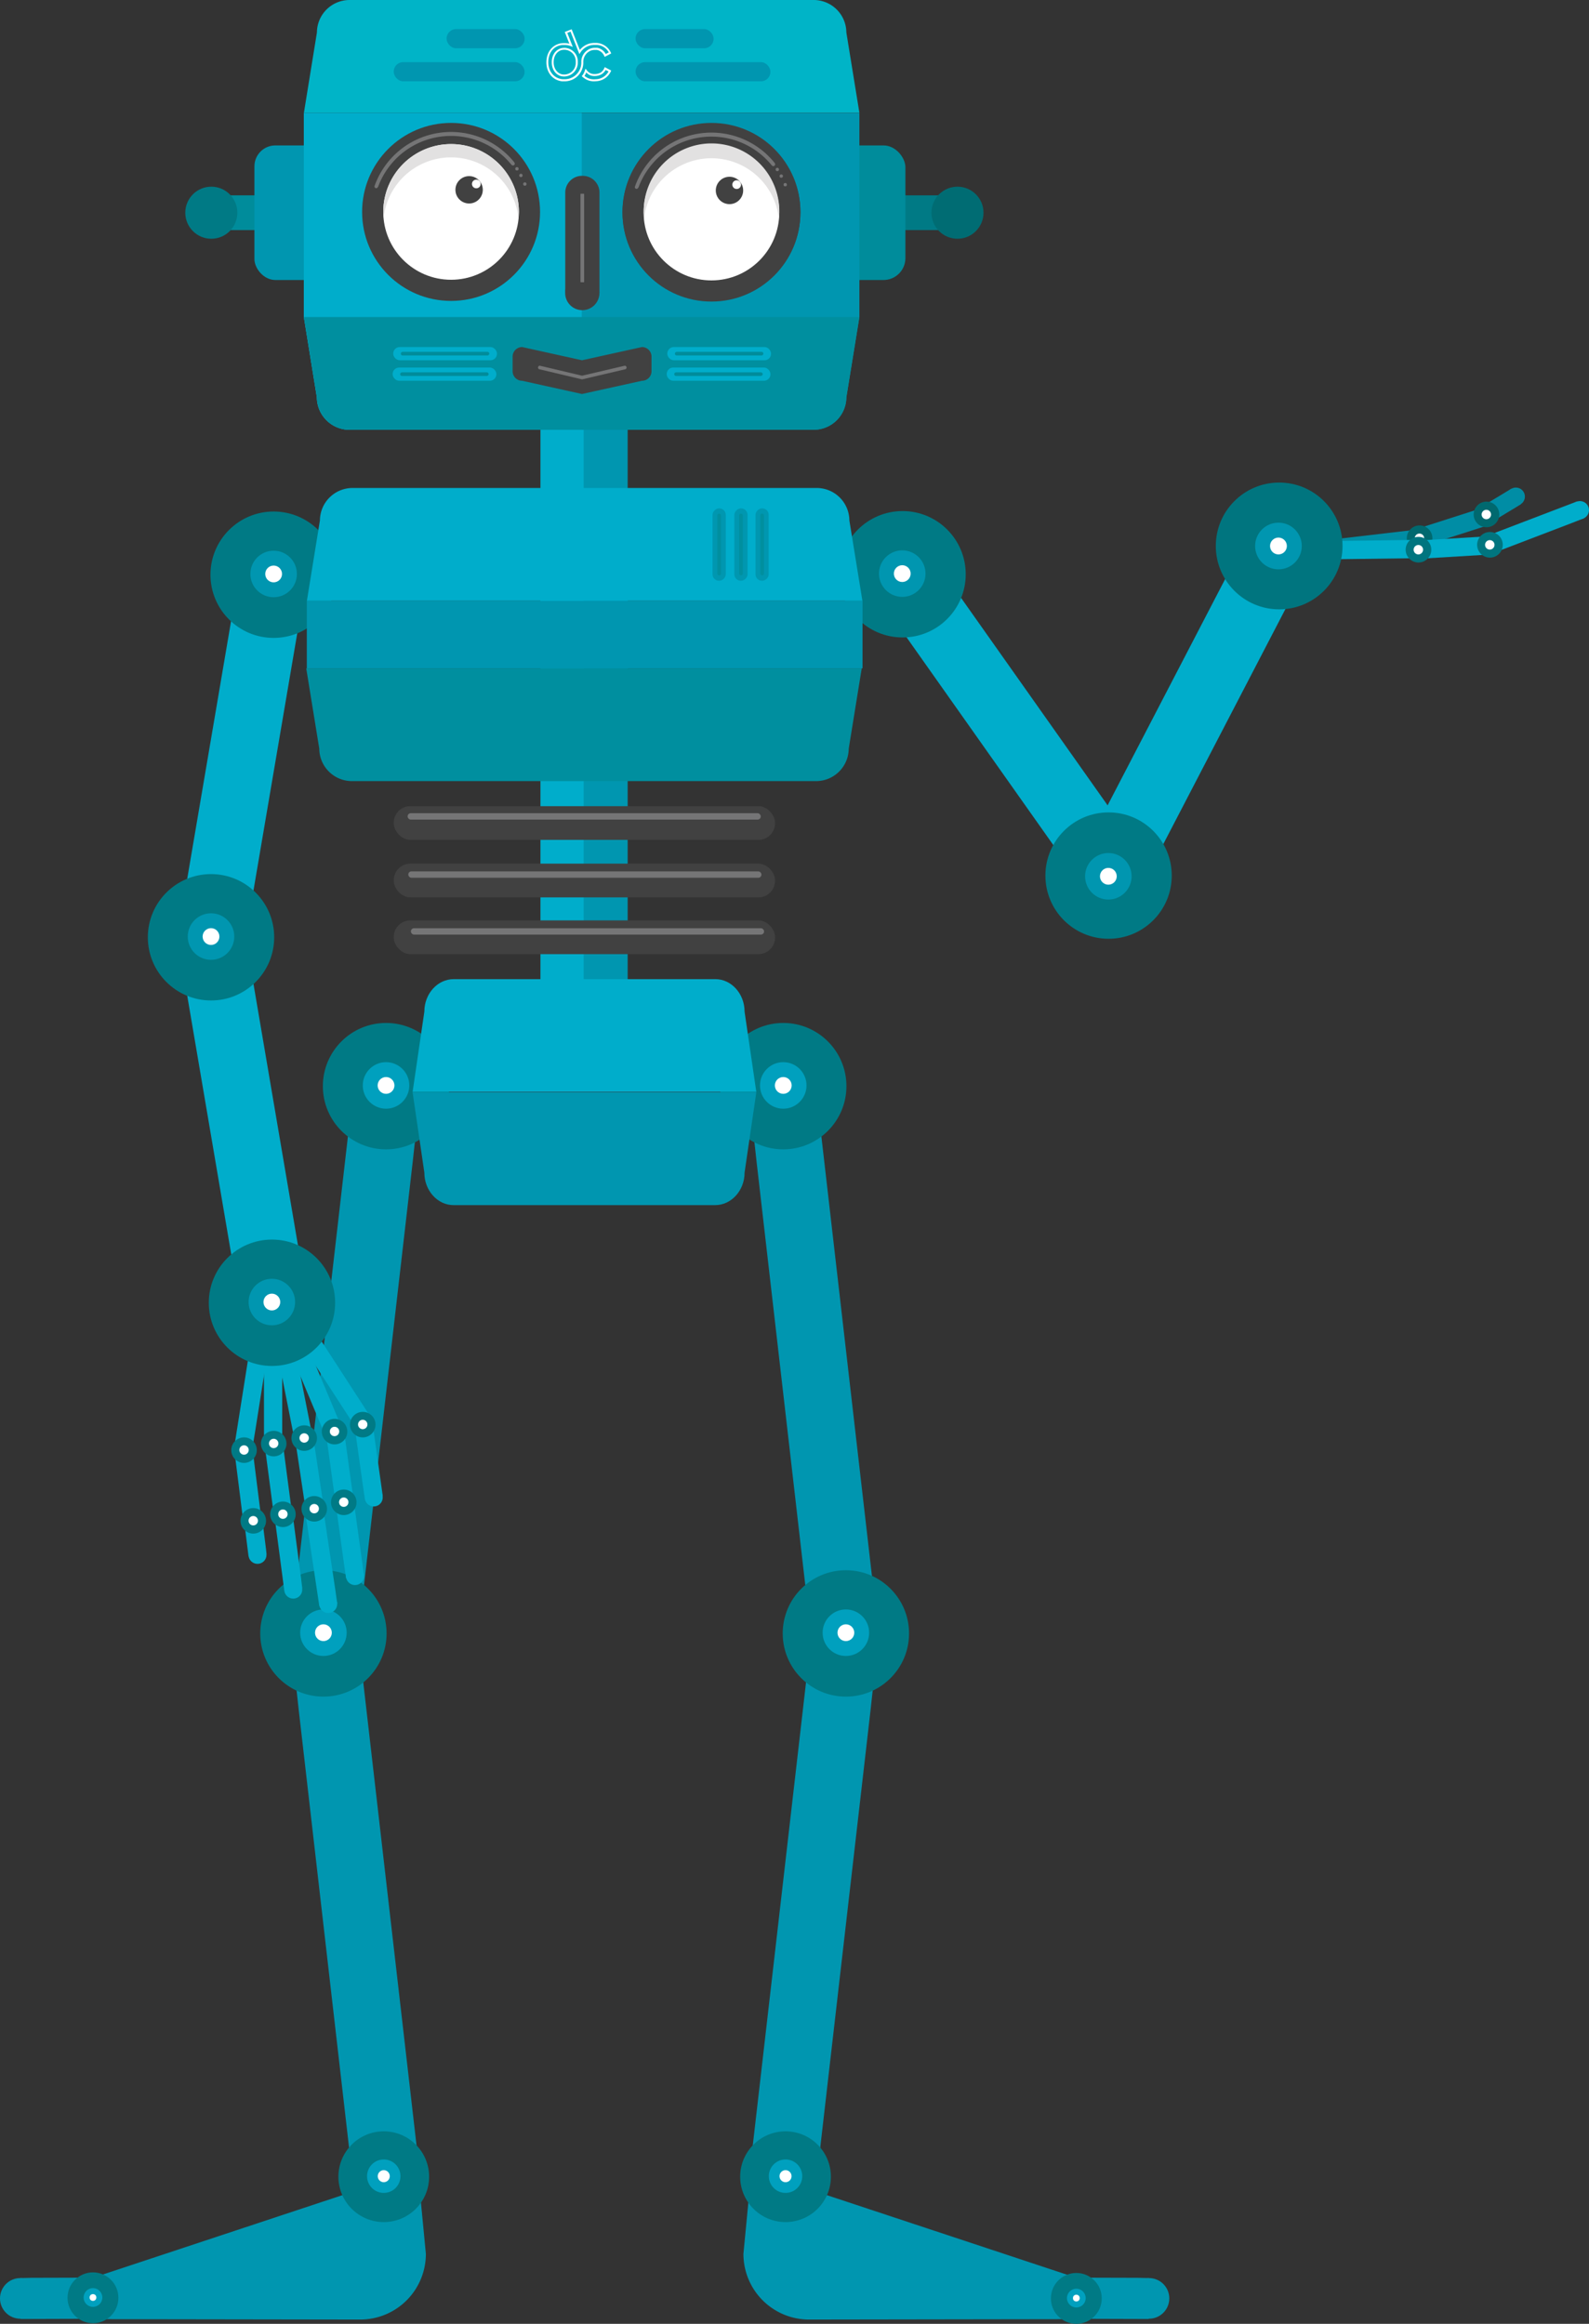 <?xml version="1.0" encoding="utf-8"?>
<svg id="design" xmlns="http://www.w3.org/2000/svg" viewBox="0 0 636.16 930"><rect x="0" y="0" width="636.16" height="930" fill="#333333" stroke="none"/><defs><style>.cls-1{fill:#0096b0;}.cls-2{fill:#007a85;}.cls-3{fill:#00a0be;}.cls-4{fill:#fff;}.cls-5{fill:#29afc5;}.cls-6{fill:#00adcb;}.cls-7{fill:#008da5;}.cls-8{fill:#00696f;}.cls-9{fill:#00757f;}.cls-10{fill:#0ca1bf;}.cls-11{fill:#008c9b;}.cls-12{fill:#008f9f;}.cls-13{fill:#414141;}.cls-14{fill:#006c73;}.cls-15{fill:#00b4c7;}.cls-16{fill:#757576;}.cls-17{fill:#e2e1e1;}.cls-18{fill:#0097b0;}</style></defs><title>Prancheta 64</title><polygon class="cls-1" points="8.25 928.07 8.1 911.69 12.57 911.58 37.42 911.51 37.47 927.98 8.25 928.07"/><circle class="cls-1" cx="8.14" cy="919.82" r="8.14"/><path class="cls-1" d="M37.38,928.13,35.93,912,167.28,868.5,170.5,902a26.29,26.29,0,0,1-26.29,26.29Z"/><polygon class="cls-1" points="143.07 652.74 116.39 655.08 119.66 684.89 141.51 874.81 168.27 871.73 143.07 652.74"/><circle class="cls-2" cx="153.64" cy="871.12" r="18.16"/><circle class="cls-3" cx="153.64" cy="870.91" r="6.69"/><circle class="cls-4" cx="153.64" cy="870.91" r="2.41"/><polygon class="cls-1" points="141.81 432.9 168.49 435.24 165.22 465.05 143.36 654.97 116.61 651.89 141.81 432.9"/><circle class="cls-5" cx="154.55" cy="434.33" r="13.45"/><circle class="cls-2" cx="154.55" cy="434.68" r="25.29"/><circle class="cls-3" cx="154.55" cy="434.39" r="9.31"/><circle class="cls-4" cx="154.55" cy="434.39" r="3.36"/><circle class="cls-2" cx="129.48" cy="653.7" r="25.29"/><circle class="cls-3" cx="129.48" cy="653.41" r="9.31"/><circle class="cls-4" cx="129.48" cy="653.41" r="3.36"/><circle class="cls-2" cx="37.22" cy="919.58" r="10.18"/><circle class="cls-3" cx="37.22" cy="919.46" r="3.75"/><circle class="cls-4" cx="37.22" cy="919.46" r="1.35"/><polygon class="cls-1" points="459.88 928.07 460.04 911.69 455.56 911.58 430.71 911.51 430.66 927.98 459.88 928.07"/><circle class="cls-1" cx="459.99" cy="919.82" r="8.14"/><path class="cls-1" d="M430.75,928.13,432.2,912,300.85,868.5,297.63,902a26.29,26.29,0,0,0,26.29,26.29Z"/><polygon class="cls-1" points="325.06 652.74 351.74 655.08 348.47 684.89 326.62 874.81 299.86 871.73 325.06 652.74"/><circle class="cls-2" cx="314.49" cy="871.12" r="18.16"/><circle class="cls-3" cx="314.49" cy="870.91" r="6.69"/><circle class="cls-4" cx="314.49" cy="870.91" r="2.41"/><polygon class="cls-1" points="326.32 432.9 299.64 435.24 302.91 465.05 324.77 654.97 351.52 651.89 326.32 432.9"/><circle class="cls-5" cx="313.58" cy="434.33" r="13.45"/><circle class="cls-2" cx="313.58" cy="434.68" r="25.29"/><circle class="cls-3" cx="313.58" cy="434.39" r="9.31"/><circle class="cls-4" cx="313.58" cy="434.39" r="3.36"/><circle class="cls-2" cx="338.65" cy="653.7" r="25.29"/><circle class="cls-3" cx="338.65" cy="653.41" r="9.31"/><circle class="cls-4" cx="338.65" cy="653.41" r="3.36"/><circle class="cls-4" cx="430.91" cy="919.58" r="4.57"/><circle class="cls-2" cx="430.91" cy="919.82" r="10.18"/><circle class="cls-3" cx="430.91" cy="919.7" r="3.75"/><circle class="cls-4" cx="430.91" cy="919.7" r="1.35"/><polygon class="cls-6" points="99.5 622.82 106.7 621.96 106.5 619.97 104.91 607.35 97.67 608.26 99.5 622.82"/><polygon class="cls-6" points="113.8 636.45 121.01 635.6 120.5 631.43 117 604.84 109.77 605.79 113.8 636.45"/><polygon class="cls-6" points="127.82 642.65 135.01 641.71 134.26 636.35 129.16 602.25 121.94 603.33 127.82 642.65"/><polygon class="cls-6" points="145.73 630.47 138.56 631.57 137.94 627.42 134.28 600.91 141.51 599.91 145.73 630.47"/><polygon class="cls-6" points="97.35 608.52 104.56 607.71 104.13 603.93 101.1 579.86 93.86 580.77 97.35 608.52"/><polygon class="cls-6" points="94.12 576.91 101.26 578.18 102.15 572.83 107.55 538.7 100.34 537.56 94.12 576.91"/><polygon class="cls-6" points="112.99 578.43 105.74 578.57 105.69 573.13 105.67 538.47 112.97 538.46 112.99 578.43"/><polygon class="cls-6" points="125.36 576.19 118.27 577.73 117.17 572.41 110.43 538.4 117.59 536.99 125.36 576.19"/><polygon class="cls-6" points="148.74 567.63 142.72 571.7 139.5 566.81 119.2 535.5 125.32 531.53 148.74 567.63"/><polygon class="cls-6" points="130.16 574.32 136.91 571.63 134.84 566.6 121.45 534.63 114.72 537.45 130.16 574.32"/><circle class="cls-2" cx="97.7" cy="580.35" r="5.11"/><circle class="cls-4" cx="97.7" cy="580.29" r="1.88"/><polygon class="cls-6" points="109.69 606.67 116.89 605.82 116.43 601.95 113.19 577.35 105.96 578.3 109.69 606.67"/><circle class="cls-2" cx="109.58" cy="577.73" r="5.11"/><circle class="cls-4" cx="109.57" cy="577.67" r="1.88"/><polygon class="cls-6" points="122.42 604.5 129.61 603.53 129.07 599.62 125.35 574.76 118.13 575.84 122.42 604.5"/><circle class="cls-2" cx="121.79" cy="575.53" r="5.11"/><circle class="cls-4" cx="121.78" cy="575.48" r="1.88"/><polygon class="cls-6" points="153.24 598.7 146.07 599.8 145.48 595.88 141.97 570.88 149.19 569.86 153.24 598.7"/><circle class="cls-2" cx="145.23" cy="570.14" r="5.11"/><circle class="cls-4" cx="145.22" cy="570.08" r="1.88"/><polygon class="cls-6" points="141.58 600.52 134.4 601.6 133.83 597.79 130.47 573.43 137.7 572.43 141.58 600.52"/><circle class="cls-2" cx="133.94" cy="572.94" r="5.11"/><circle class="cls-4" cx="133.93" cy="572.88" r="1.88"/><circle class="cls-2" cx="101.4" cy="608.64" r="5.11"/><circle class="cls-4" cx="101.39" cy="608.59" r="1.88"/><circle class="cls-2" cx="113.27" cy="606.03" r="5.11"/><circle class="cls-4" cx="113.26" cy="605.97" r="1.88"/><circle class="cls-2" cx="125.81" cy="603.83" r="5.11"/><circle class="cls-4" cx="125.8" cy="603.77" r="1.88"/><circle class="cls-2" cx="137.63" cy="601.23" r="5.11"/><circle class="cls-4" cx="137.62" cy="601.17" r="1.88"/><circle class="cls-6" cx="103.09" cy="622.26" r="3.6"/><circle class="cls-6" cx="117.4" cy="636.18" r="3.6"/><circle class="cls-6" cx="131.41" cy="641.93" r="3.6"/><circle class="cls-6" cx="142.12" cy="630.75" r="3.6"/><circle class="cls-6" cx="149.63" cy="599.29" r="3.6"/><polygon class="cls-6" points="96.11 227.42 122.59 231.44 119.38 251.25 97.9 377.38 71.35 372.86 96.11 227.42"/><circle class="cls-5" cx="109.55" cy="229.65" r="13.45"/><polygon class="cls-6" points="96.11 522.72 122.59 518.7 119.38 498.89 97.9 372.75 71.35 377.27 96.11 522.72"/><circle class="cls-2" cx="109.55" cy="230" r="25.29"/><circle class="cls-1" cx="109.55" cy="229.7" r="9.31"/><circle class="cls-4" cx="109.55" cy="229.7" r="3.36"/><circle class="cls-2" cx="84.48" cy="375.1" r="25.29"/><circle class="cls-1" cx="84.48" cy="374.81" r="9.31"/><circle class="cls-4" cx="84.48" cy="374.81" r="3.36"/><circle class="cls-2" cx="108.88" cy="521.37" r="25.29"/><circle class="cls-1" cx="108.84" cy="521.08" r="9.31"/><circle class="cls-4" cx="108.84" cy="521.08" r="3.36"/><circle class="cls-5" cx="361.19" cy="229.51" r="13.45"/><polygon class="cls-6" points="372.35 221.7 350.2 236.75 361.66 253.24 435.5 357.73 457.49 342.19 372.35 221.7"/><circle class="cls-2" cx="361.34" cy="229.82" r="25.29"/><circle class="cls-1" cx="361.22" cy="229.56" r="9.31"/><circle class="cls-4" cx="361.22" cy="229.56" r="3.36"/><polygon class="cls-6" points="500.02 213.42 524.01 225.34 514.89 243.22 455.88 356.75 431.98 344.33 500.02 213.42"/><circle class="cls-2" cx="443.82" cy="350.41" r="25.29"/><circle class="cls-1" cx="443.73" cy="350.69" r="9.31"/><circle class="cls-4" cx="443.73" cy="350.69" r="3.36"/><polygon class="cls-7" points="568.82 219.13 568.1 211.89 562.68 212.48 528.15 216.52 529 223.79 568.82 219.13"/><polygon class="cls-7" points="593.81 203.16 596.12 210.06 592.5 211.26 569.33 218.69 567.09 211.72 593.81 203.16"/><circle class="cls-8" cx="568.34" cy="215.4" r="5.13"/><circle class="cls-4" cx="568.28" cy="215.42" r="1.89"/><circle class="cls-7" cx="606.88" cy="198.74" r="3.62"/><polygon class="cls-7" points="605.09 195.57 608.89 201.78 607.2 202.85 596.27 209.44 592.49 203.17 605.09 195.57"/><circle class="cls-8" cx="595.11" cy="205.88" r="5.13"/><circle class="cls-4" cx="595.06" cy="205.91" r="1.89"/><polygon class="cls-6" points="569.28 223.36 569.32 216.08 563.87 216.11 529.1 216.56 529.19 223.88 569.28 223.36"/><polygon class="cls-6" points="596.46 214.58 596.99 221.84 593.04 222.12 567.88 223.64 567.43 216.34 596.46 214.58"/><circle class="cls-9" cx="567.89" cy="219.99" r="5.13"/><circle class="cls-4" cx="567.84" cy="219.99" r="1.89"/><polygon class="cls-6" points="631.4 200.66 634.13 207.41 629.07 209.39 596.76 221.74 594.15 214.9 631.4 200.66"/><circle class="cls-9" cx="596.5" cy="218.03" r="5.13"/><circle class="cls-4" cx="596.44" cy="218.05" r="1.89"/><circle class="cls-6" cx="632.54" cy="204.15" r="3.62"/><circle class="cls-9" cx="512.12" cy="218.49" r="25.37"/><circle class="cls-1" cx="511.83" cy="218.51" r="9.34"/><circle class="cls-4" cx="511.83" cy="218.51" r="3.37"/><rect class="cls-1" x="216.63" y="171.17" width="34.66" height="233.34"/><rect class="cls-6" x="216.37" y="159.79" width="17.3" height="233.34"/><rect class="cls-10" x="213.19" y="147.09" width="41.55" height="5.29" rx="0.56"/><rect class="cls-10" x="213.19" y="147.09" width="41.55" height="5.29" rx="0.56"/><rect class="cls-11" x="233.22" y="132.01" width="1.47" height="35.45" rx="0.16" transform="translate(383.7 -84.22) rotate(90)"/><rect class="cls-11" x="233.22" y="132.01" width="1.47" height="35.45" rx="0.16" transform="translate(383.7 -84.22) rotate(90)"/><path class="cls-6" d="M340.05,208.29l5.21,32.13H122.87l5.21-32.13a13.08,13.08,0,0,1,13-13H327A13.09,13.09,0,0,1,340.05,208.29Z"/><rect class="cls-1" x="122.83" y="240.48" width="222.49" height="26.98"/><path class="cls-12" d="M127.82,299.6l-5.22-32.13H345l-5.21,32.13a13.08,13.08,0,0,1-13,13H140.86A13.08,13.08,0,0,1,127.82,299.6Z"/><rect class="cls-13" x="157.64" y="368.35" width="152.65" height="13.5" rx="6.64"/><rect class="cls-13" x="157.64" y="345.63" width="152.65" height="13.5" rx="6.64"/><rect class="cls-13" x="157.64" y="322.62" width="152.65" height="13.5" rx="6.64"/><rect class="cls-2" x="342.5" y="78.18" width="41.7" height="13.9"/><rect class="cls-11" x="322.52" y="58.2" width="39.96" height="53.86" rx="8.76"/><circle class="cls-14" cx="383.33" cy="85.13" r="10.42"/><rect class="cls-11" x="80.15" y="78.18" width="41.7" height="13.9"/><rect class="cls-1" x="101.86" y="58.2" width="39.96" height="53.86" rx="8.37"/><path class="cls-15" d="M338.84,13l5.22,32.13H121.67L126.88,13a13.08,13.08,0,0,1,13-13H325.8A13.08,13.08,0,0,1,338.84,13Z"/><path class="cls-1" d="M126.88,159l-5.21-32.13V45.17H344.06v81.66L338.84,159a13.07,13.07,0,0,1-13,13H139.92A13.07,13.07,0,0,1,126.88,159Z"/><path class="cls-6" d="M126.84,159l-5.21-32.13V45.17H232.91V172h-93A13.08,13.08,0,0,1,126.84,159Z"/><path class="cls-12" d="M126.88,159l-5.21-32.13H344.06L338.84,159a13.07,13.07,0,0,1-13,13H139.92A13.07,13.07,0,0,1,126.88,159Z"/><circle class="cls-13" cx="284.84" cy="84.81" r="35.62"/><path class="cls-13" d="M233,70.37h.23A6.71,6.71,0,0,1,240,77.08V117a3.35,3.35,0,0,1-3.35,3.35h-5.89A4.41,4.41,0,0,1,226.3,116V77.08A6.71,6.71,0,0,1,233,70.37Z"/><circle class="cls-13" cx="180.59" cy="84.81" r="35.62"/><circle class="cls-4" cx="180.59" cy="84.81" r="27.15"/><circle class="cls-13" cx="187.81" cy="75.96" r="5.48"/><circle class="cls-4" cx="190.69" cy="73.62" r="1.74"/><path class="cls-16" d="M205.94,65.05a.74.74,0,0,1,.11.68.72.72,0,0,1-.93.45.74.74,0,0,1-.34-.23l-.09-.09a31.11,31.11,0,0,0-53.35,9l-.09,0a.67.67,0,0,1-.86.42.69.69,0,0,1-.43-.87l0,0a32.48,32.48,0,0,1,55.89-9.5Z"/><path class="cls-17" d="M207.74,84.81a27.15,27.15,0,0,0-54.3,0l.14,2.52a27.14,27.14,0,0,1,54,.08Z"/><circle class="cls-16" cx="210.13" cy="73.65" r="0.68"/><circle class="cls-16" cx="208.55" cy="70.21" r="0.68"/><circle class="cls-16" cx="206.96" cy="67.56" r="0.68"/><circle class="cls-13" cx="233.12" cy="117.27" r="6.86"/><rect class="cls-1" x="157.63" y="24.87" width="52.38" height="7.67" rx="3.77"/><path class="cls-13" d="M257,152.39,233,157.68l-23.94-5.29a3.84,3.84,0,0,1-3.84-3.84v-5.82a3.84,3.84,0,0,1,3.84-3.84L233,144.18,257,138.89a3.84,3.84,0,0,1,3.84,3.84v5.82A3.84,3.84,0,0,1,257,152.39Z"/><rect class="cls-16" x="232.39" y="77.52" width="1.47" height="35.45" rx="0.16"/><path class="cls-16" d="M215.4,147.09h0a.74.74,0,0,1,.74-.73l16.89,4,17.08-4a.74.74,0,0,1,.74.73h0a.74.74,0,0,1-.74.74l-17.08,4-16.89-4A.74.74,0,0,1,215.4,147.09Z"/><circle class="cls-13" cx="284.83" cy="85.07" r="35.62"/><circle class="cls-4" cx="284.83" cy="85.07" r="27.15"/><circle class="cls-13" cx="292.05" cy="76.22" r="5.48"/><circle class="cls-4" cx="294.93" cy="73.89" r="1.74"/><path class="cls-16" d="M310.18,65.32a.71.71,0,0,1,.1.68.72.72,0,0,1-1.26.21l-.09-.09a31.12,31.12,0,0,0-53.35,9l-.09,0a.68.68,0,0,1-1.29-.45l0,0a32.49,32.49,0,0,1,55.9-9.51Z"/><path class="cls-17" d="M312,85.07a27.15,27.15,0,1,0-54.29,0l.13,2.52a27.15,27.15,0,0,1,54,.09Z"/><circle class="cls-16" cx="314.37" cy="73.91" r="0.68"/><circle class="cls-16" cx="312.78" cy="70.47" r="0.68"/><circle class="cls-16" cx="311.2" cy="67.83" r="0.68"/><rect class="cls-1" x="178.8" y="11.64" width="31.22" height="7.67" rx="3.77"/><path class="cls-4" d="M237.84,32.54a6.41,6.41,0,0,1-4-1.28,7.22,7.22,0,0,1-.66-.52l-.28-.25.24-.29a7.49,7.49,0,0,0,.46-.69,8.42,8.42,0,0,0,.58-1.36l.21-.67.46.53A3.71,3.71,0,0,0,238,29.64h.1a4.89,4.89,0,0,0,2.46-.65,4.16,4.16,0,0,0,1.38-1.73l.17-.39,2.6,1.37-.17.35a6.79,6.79,0,0,1-5.44,3.88l-1.06.07ZM234,30.38a3.34,3.34,0,0,0,.34.25,5.59,5.59,0,0,0,3.5,1.12H238l1-.06a6,6,0,0,0,4.64-3.11L242.47,28A4.8,4.8,0,0,1,241,29.63a5.65,5.65,0,0,1-2.9.8H238A4.2,4.2,0,0,1,234.72,29c-.12.29-.26.59-.41.88Z"/><path class="cls-4" d="M226,32.54h-.46a1.53,1.53,0,0,1-.3,0l-.24,0c-3.74-.44-6.25-3.49-6.25-7.58,0-4.42,2.8-7.59,6.8-7.7h.4a6.6,6.6,0,0,1,2,.25l-1.85-4.71,2.76-1.09L232.14,20A7.4,7.4,0,0,1,238,17.18h.55a6.65,6.65,0,0,1,6,3.85l.16.35-2.63,1.38-.17-.38a4.15,4.15,0,0,0-2.61-2.32l-.4-.08-.11,0-.17,0h-.05l-.33,0h-.12a4.41,4.41,0,0,0-2.62.85h0l-.33.26a4.93,4.93,0,0,0-1.65,3.82v.39h0A7.45,7.45,0,0,1,226,32.54Zm-.65-.83.39,0H226a6.66,6.66,0,0,0,6.73-6.89v-.39h0a5.64,5.64,0,0,1,2-4,5.16,5.16,0,0,1,3.45-1.3h.14l.38,0h.06l.19,0,.12,0,.49.1a4.89,4.89,0,0,1,2.94,2.38l1.22-.64a5.78,5.78,0,0,0-4.7-3h0l-.42,0H238v0A6.61,6.61,0,0,0,232.38,21l-.42.66-3.55-9-1.3.51,2.21,5.6-.85-.33A6.81,6.81,0,0,0,226,18l-.28,0-.58,0v0c-3.38.29-5.62,3-5.62,6.89,0,3.67,2.23,6.41,5.55,6.8h.26Zm.57-1.09a5.79,5.79,0,0,1-.83-.06H225c-2.49-.49-4.1-2.7-4.1-5.63s1.5-5,3.82-5.64a6.36,6.36,0,0,1,1.24-.14,5.44,5.44,0,0,1,5.36,5.73A5.54,5.54,0,0,1,225.87,30.62Zm0-10.7a5.22,5.22,0,0,0-1.06.12c-1.94.51-3.21,2.43-3.21,4.87s1.36,4.44,3.46,4.86h.08a4.63,4.63,0,0,0,5.3-4.92A4.61,4.61,0,0,0,225.92,19.92Z"/><rect class="cls-1" x="254.46" y="11.64" width="31.22" height="7.67" rx="3.77"/><rect class="cls-1" x="254.46" y="24.87" width="53.97" height="7.67" rx="3.77"/><circle class="cls-2" cx="84.6" cy="85.13" r="10.42"/><rect class="cls-6" x="266.92" y="147.09" width="41.53" height="5.29" rx="2.6"/><rect class="cls-6" x="267.16" y="138.89" width="41.53" height="5.29" rx="2.6"/><rect class="cls-6" x="157.19" y="147.09" width="41.53" height="5.29" rx="2.6"/><rect class="cls-6" x="157.43" y="138.89" width="41.53" height="5.29" rx="2.6"/><rect class="cls-11" x="177.43" y="123.82" width="1.47" height="35.43" rx="0.72" transform="translate(319.71 -36.63) rotate(90)"/><rect class="cls-11" x="177.17" y="132.02" width="1.47" height="35.43" rx="0.72" transform="translate(327.64 -28.17) rotate(90)"/><rect class="cls-11" x="287.16" y="123.82" width="1.47" height="35.43" rx="0.72" transform="translate(429.44 -146.36) rotate(90)"/><rect class="cls-11" x="286.9" y="132.02" width="1.47" height="35.43" rx="0.72" transform="translate(437.37 -137.9) rotate(90)"/><path class="cls-6" d="M298.09,404.85l4.7,32.13H165.19l4.7-32.13c0-7.17,5.29-13,11.76-13H286.32C292.79,391.81,298.09,397.68,298.09,404.85Z"/><path class="cls-1" d="M169.89,469.29l-4.7-32.13h137.6l-4.7,32.13c0,7.17-5.3,13-11.77,13H181.65C175.18,482.33,169.89,476.46,169.89,469.29Z"/><rect class="cls-16" x="163.19" y="325.45" width="141.38" height="2.55" rx="1.25"/><rect class="cls-18" x="290.63" y="215.29" width="28.98" height="5.29" rx="2.6" transform="translate(523.05 -87.18) rotate(90)"/><rect class="cls-12" x="304.38" y="205.55" width="1.47" height="24.72" rx="0.72" transform="translate(610.23 435.83) rotate(-180)"/><rect class="cls-18" x="282.16" y="215.29" width="28.98" height="5.29" rx="2.6" transform="translate(514.58 -78.71) rotate(90)"/><rect class="cls-12" x="295.91" y="205.55" width="1.47" height="24.72" rx="0.72" transform="translate(593.3 435.83) rotate(180)"/><rect class="cls-18" x="273.43" y="215.29" width="28.98" height="5.29" rx="2.6" transform="matrix(0, 1, -1, 0, 505.85, -69.98)"/><rect class="cls-12" x="287.18" y="205.55" width="1.47" height="24.72" rx="0.72" transform="translate(575.83 435.83) rotate(-180)"/><rect class="cls-16" x="163.46" y="348.73" width="141.38" height="2.55" rx="1.25"/><rect class="cls-16" x="164.51" y="371.48" width="141.38" height="2.55" rx="1.25"/></svg>